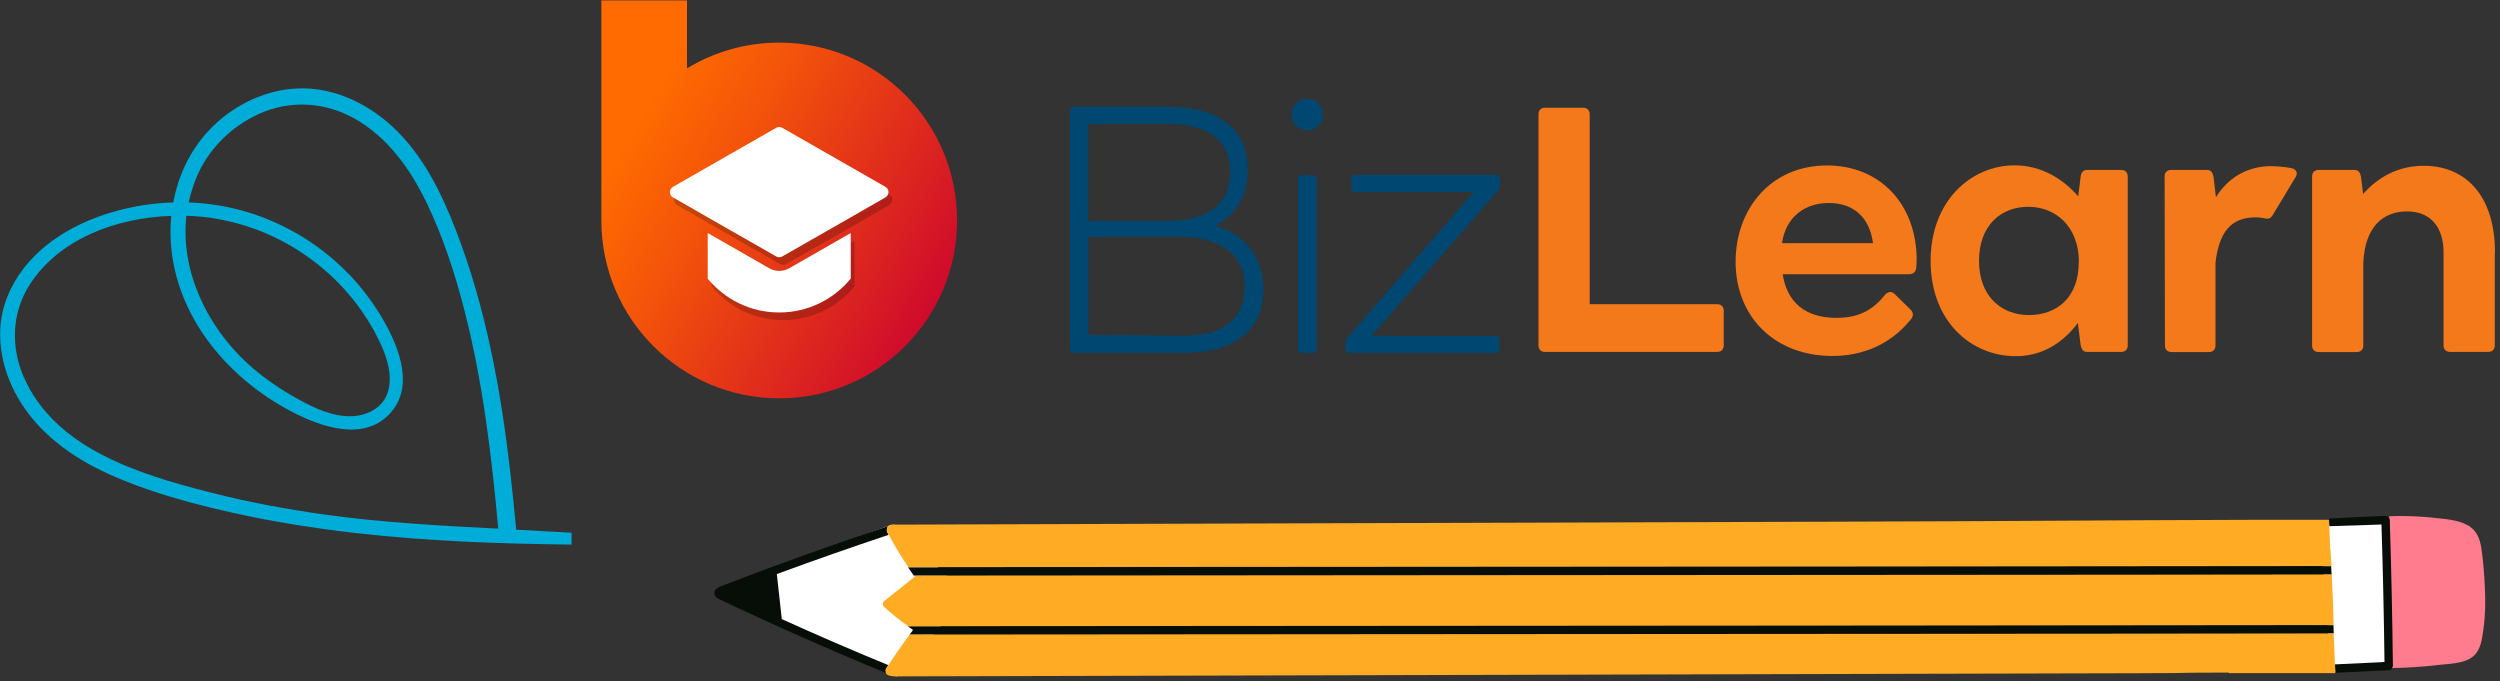 <svg width="290" height="79" viewBox="0 0 290 79" fill="none" xmlns="http://www.w3.org/2000/svg">
<rect x="0" y="0" width="290" height="79" fill="#333333" stroke="none"/>
<path d="M12.441 54.916C17.004 56.996 21.918 58.335 26.806 59.44C31.603 60.519 36.478 61.286 41.366 61.845C49.647 62.781 57.967 63.08 66.3 63.171V61.793C65.806 61.767 65.299 61.741 64.792 61.715C63.154 61.624 61.516 61.533 59.878 61.442C59.67 59.206 59.449 56.983 59.189 54.747C58.097 45.218 56.355 35.689 52.884 26.706C51.194 22.351 49.075 18.009 45.617 14.772C42.354 11.73 38.025 9.793 33.501 10.339C29.731 10.794 26.182 12.809 23.725 15.695C21.827 17.931 20.618 20.635 20.098 23.482C12.428 23.729 3.627 27.174 0.754 34.675C-0.689 38.458 0.104 42.735 2.093 46.167C4.42 50.197 8.281 53.005 12.454 54.916H12.441ZM25.103 25.38C33.319 26.758 40.599 32.257 44.122 39.823C44.928 41.552 45.617 43.736 44.941 45.621C44.239 47.597 42.12 48.403 40.157 48.273C37.947 48.143 35.841 47.025 33.956 45.946C32.084 44.867 30.303 43.619 28.704 42.15C23.972 37.808 20.917 31.386 21.619 25.029C22.815 25.068 23.985 25.172 25.103 25.367V25.38ZM2.769 43.788C1.248 40.278 1.339 36.326 3.419 33.063C6.825 27.707 13.507 25.25 19.864 25.042C19.799 25.666 19.773 26.29 19.773 26.914C19.812 35.988 25.961 43.58 33.709 47.688C37.167 49.521 42.367 51.38 45.422 47.753C48.204 44.438 45.981 39.589 44.07 36.456C39.39 28.825 31.174 23.924 22.243 23.495C22.126 23.495 22.009 23.495 21.892 23.482C22.087 22.559 22.36 21.649 22.724 20.739C24.076 17.385 26.767 14.694 30.043 13.212C33.657 11.574 37.687 11.821 41.132 13.758C44.954 15.916 47.554 19.543 49.439 23.43C51.376 27.408 52.754 31.672 53.859 35.936C56.004 44.243 57.018 52.797 57.798 61.325C51.103 60.987 44.408 60.623 37.739 59.7C33.267 59.076 28.834 58.257 24.453 57.139C20.02 56.008 15.496 54.721 11.453 52.55C7.735 50.561 4.485 47.714 2.782 43.775L2.769 43.788Z" fill="#00ADD8"/>
<path d="M140.945 26.186C143.428 24.964 144.741 22.728 144.741 19.699C144.741 14.98 141.439 12.38 135.446 12.38H124.513C124.292 12.38 124.123 12.549 124.123 12.77V40.538C124.123 40.759 124.292 40.928 124.513 40.928H137.305C143.272 40.928 146.561 38.302 146.561 33.531C146.561 29.904 144.468 27.174 140.945 26.173V26.186ZM126.229 25.627V14.395H135.55C140.217 14.395 142.687 16.332 142.687 19.985C142.687 23.638 140.165 25.627 135.394 25.627H126.229ZM144.39 33.297C144.39 34.896 143.909 36.196 142.947 37.145C141.751 38.328 139.892 38.926 137.435 38.926H137.305L126.242 38.848V27.486H136.98C141.621 27.486 144.403 29.657 144.403 33.284L144.39 33.297Z" fill="#004772"/>
<path d="M152.359 20.323H150.968C150.753 20.323 150.578 20.498 150.578 20.713V40.551C150.578 40.767 150.753 40.941 150.968 40.941H152.359C152.575 40.941 152.749 40.767 152.749 40.551V20.713C152.749 20.498 152.575 20.323 152.359 20.323Z" fill="#004772"/>
<path d="M151.657 11.457C150.617 11.457 149.811 12.276 149.811 13.303C149.811 14.33 150.643 15.11 151.657 15.11C152.671 15.11 153.464 14.304 153.464 13.303C153.464 12.302 152.658 11.457 151.657 11.457Z" fill="#004772"/>
<path d="M173.991 21.688V20.674C173.991 20.453 173.822 20.284 173.601 20.284H157.13C156.909 20.284 156.74 20.453 156.74 20.674V21.883C156.74 22.104 156.909 22.273 157.13 22.273H170.936L156.207 39.29C156.142 39.355 156.09 39.511 156.09 39.615V40.551C156.09 40.772 156.259 40.941 156.48 40.941H173.523C173.744 40.941 173.913 40.772 173.913 40.551V39.342C173.913 39.121 173.744 38.952 173.523 38.952H159.119L173.848 22.013C173.952 21.909 174.004 21.766 174.004 21.701L173.991 21.688Z" fill="#004772"/>
<path d="M199.954 36.053V40.057C199.954 40.538 199.668 40.824 199.187 40.824H179.232C178.751 40.824 178.465 40.538 178.465 40.057V13.264C178.465 12.783 178.751 12.497 179.232 12.497H183.639C184.12 12.497 184.406 12.783 184.406 13.264V35.286H199.187C199.668 35.286 199.954 35.572 199.954 36.053Z" fill="#F4791A"/>
<path d="M222.325 30.19C222.325 30.268 222.325 30.762 222.286 31.087C222.208 31.568 221.922 31.815 221.441 31.815H206.79C207.31 35.091 209.416 36.872 213.03 36.872C215.864 36.872 217.398 35.78 218.698 34.155C219.062 33.791 219.465 33.791 219.79 34.116L221.649 35.936C222.091 36.417 221.857 36.872 221.532 37.197C219.14 40.07 215.942 41.292 212.549 41.292C205.906 41.292 201.33 36.794 201.33 30.359C201.33 24.288 205.373 19.192 211.938 19.192C218.009 19.192 222.338 23.599 222.338 30.203L222.325 30.19ZM206.699 28.201H217.268C216.865 25.12 214.915 23.547 212.133 23.547C209.351 23.547 207.154 25.172 206.712 28.201H206.699Z" fill="#F4791A"/>
<path d="M246.818 20.466V40.057C246.818 40.538 246.532 40.824 246.051 40.824H242.125C241.644 40.824 241.475 40.538 241.358 40.057L241.033 37.47C239.369 39.654 237.029 41.318 233.831 41.318C228.644 41.318 223.951 37.275 223.951 30.268C223.951 23.261 228.683 19.179 233.701 19.179C236.743 19.179 239.291 20.713 241.072 22.78L241.358 20.479C241.436 19.998 241.644 19.712 242.125 19.712H246.051C246.532 19.712 246.818 19.998 246.818 20.479V20.466ZM241.15 30.385C241.15 26.251 238.433 23.989 235.274 23.989C232.115 23.989 229.567 26.134 229.567 30.268C229.567 34.402 232.193 36.547 235.352 36.547C238.511 36.547 241.137 34.61 241.137 30.398L241.15 30.385Z" fill="#F4791A"/>
<path d="M266.28 20.558L263.602 25.003C263.446 25.25 263.238 25.367 262.991 25.367C262.627 25.367 262.471 25.212 261.652 25.212C258.74 25.212 257.401 26.992 256.998 30.477V40.071C256.998 40.551 256.712 40.837 256.231 40.837H251.902C251.421 40.837 251.135 40.551 251.135 40.071L251.096 20.48C251.096 19.998 251.382 19.712 251.863 19.712H255.997C256.478 19.712 256.647 19.998 256.764 20.48L257.05 22.872C258.35 20.805 260.365 19.387 263.199 19.27C263.927 19.27 265.136 19.349 265.877 19.517C266.358 19.674 266.605 20.038 266.28 20.57V20.558Z" fill="#F4791A"/>
<path d="M289.393 29.293V40.057C289.393 40.538 289.107 40.824 288.626 40.824H284.219C283.738 40.824 283.452 40.538 283.452 40.057V29.293C283.452 26.303 281.918 24.522 279.201 24.522C276.484 24.522 274.3 26.264 274.144 30.554V40.07C274.144 40.551 273.858 40.837 273.377 40.837H268.97C268.489 40.837 268.203 40.551 268.203 40.07V20.479C268.203 19.998 268.489 19.712 268.97 19.712H273.104C273.585 19.712 273.754 19.998 273.871 20.479L274.118 22.507C275.821 20.57 278.161 19.231 281.164 19.231C286.065 19.231 289.419 22.754 289.419 29.306L289.393 29.293Z" fill="#F4791A"/>
<path d="M90.389 4.944C86.476 4.944 82.81 6.036 79.69 7.934V0.043H69.758V25.497C69.758 25.497 69.758 25.549 69.758 25.575C69.758 36.963 78.988 46.206 90.389 46.206C101.79 46.206 111.02 36.976 111.02 25.575C111.02 14.174 101.79 4.944 90.389 4.944Z" fill="url(#paint0_linear_244_9025)"/>
<g style="mix-blend-mode:multiply" opacity="0.2">
<path d="M90.845 32.309C90.442 32.309 90.052 32.205 89.701 32.01L82.551 27.915V33.206C84.514 35.598 87.504 37.132 90.845 37.132C94.186 37.132 97.176 35.598 99.139 33.206V27.915L91.989 32.01C91.638 32.205 91.248 32.309 90.845 32.309Z" fill="black"/>
<path d="M103.169 22.559L91.196 15.708C91.092 15.643 90.962 15.617 90.845 15.617C90.728 15.617 90.598 15.643 90.494 15.708L78.521 22.559C78.053 22.832 78.053 23.508 78.521 23.781L82.551 26.095L90.494 30.632C90.598 30.697 90.728 30.723 90.845 30.723C90.962 30.723 91.092 30.697 91.196 30.632L99.139 26.095L103.169 23.781C103.637 23.508 103.637 22.832 103.169 22.559Z" fill="black"/>
</g>
<path d="M90.39 31.425C89.987 31.425 89.597 31.321 89.246 31.126L82.096 27.031V32.322C84.059 34.714 87.049 36.248 90.39 36.248C93.731 36.248 96.721 34.714 98.684 32.322V27.031L91.534 31.126C91.183 31.321 90.793 31.425 90.39 31.425Z" fill="white"/>
<path d="M102.714 21.675L90.741 14.824C90.637 14.759 90.507 14.733 90.39 14.733C90.273 14.733 90.143 14.759 90.039 14.824L78.066 21.675C77.598 21.948 77.598 22.624 78.066 22.897L82.096 25.211L90.039 29.748C90.143 29.813 90.273 29.839 90.39 29.839C90.507 29.839 90.637 29.813 90.741 29.748L98.684 25.211L102.714 22.897C103.182 22.624 103.182 21.948 102.714 21.675Z" fill="white"/>
<path d="M103.35 60.895L88.387 66.343L89.687 71.543L104 78.472L112.359 69.007L103.35 60.895Z" fill="white"/>
<path d="M276.886 76.834L270.386 78.043L269.086 61.143L276.886 59.843V76.834Z" fill="white"/>
<path d="M282.71 77.146C283.997 77.003 285.674 77.003 286.727 76.262C287.78 75.521 287.91 74.143 288.066 73.051C288.3 71.452 288.326 69.853 288.248 68.241C288.183 66.72 288.066 65.173 287.845 63.652C287.689 62.56 287.312 61.481 286.194 60.896C285.024 60.272 283.49 60.194 282.177 60.051C280.513 59.869 278.823 59.817 277.146 59.882L277.419 77.497C279.187 77.458 280.942 77.354 282.697 77.159L282.71 77.146Z" fill="#FF7C8E"/>
<path d="M102.804 77.536C102.882 77.406 102.973 77.289 103.051 77.159C98.904 75.456 94.783 73.675 90.688 71.816C90.493 70.087 90.311 68.358 90.116 66.629C90.116 66.616 90.116 66.603 90.116 66.59C94.406 65.004 98.735 63.496 103.077 62.04C103.025 61.949 102.973 61.845 102.921 61.754C102.856 61.611 102.843 61.481 102.895 61.364C102.895 61.234 102.96 61.104 103.051 61.026C103.051 61.026 103.051 61.026 103.038 61.026C96.46 63.223 89.947 65.563 83.473 68.059C83.395 68.085 83.33 68.137 83.291 68.189C83.07 68.28 82.888 68.488 82.862 68.722C82.836 68.943 82.927 69.164 83.109 69.294C83.135 69.307 83.148 69.32 83.174 69.333C83.213 69.385 83.265 69.437 83.343 69.463C89.739 72.505 96.226 75.378 102.778 78.069C102.739 77.991 102.726 77.9 102.739 77.809C102.739 77.718 102.739 77.627 102.817 77.523L102.804 77.536Z" fill="#070D07"/>
<path d="M270.166 60.155L270.205 61.039C272.22 60.974 274.235 60.909 276.25 60.844C276.419 66.161 276.536 71.465 276.601 76.782H276.51C276.51 76.782 276.432 76.782 276.38 76.808C274.534 76.899 272.701 76.977 270.855 77.068L270.894 78.043C272.818 77.952 274.742 77.861 276.666 77.77H277.043C277.238 77.796 277.42 77.653 277.498 77.471C277.55 77.406 277.576 77.315 277.576 77.198C277.511 71.582 277.394 65.979 277.212 60.363C277.212 60.233 277.16 60.142 277.095 60.064C277.017 59.934 276.887 59.83 276.692 59.843C274.105 59.934 270.166 60.155 270.166 60.155Z" fill="#070D07"/>
<path d="M216.098 72.57C191.502 72.583 166.919 72.609 142.324 72.622C129.987 72.622 117.649 72.635 105.312 72.648C105.508 72.791 105.702 72.934 105.91 73.077C105.78 73.259 105.638 73.441 105.508 73.623C128.518 73.61 151.541 73.584 174.55 73.571C199.146 73.558 223.729 73.532 248.326 73.519C261.858 73.519 257.178 73.493 270.712 73.493C270.712 73.168 270.698 72.843 270.685 72.518C246.427 72.531 240.356 72.557 216.098 72.57Z" fill="#070D07"/>
<path d="M174.135 66.733C198.731 66.72 223.314 66.694 247.91 66.681C261.495 66.681 256.88 66.655 270.465 66.655C270.452 66.33 270.426 66.005 270.413 65.68C246.103 65.693 239.993 65.719 215.67 65.732C191.074 65.745 166.491 65.771 141.895 65.784C129.701 65.784 117.52 65.797 105.326 65.81C105.547 66.135 105.781 66.46 106.015 66.785C128.713 66.772 151.424 66.746 174.122 66.733H174.135Z" fill="#070D07"/>
<path d="M173.03 69.58C173.03 69.398 172.952 69.242 172.757 69.242C172.627 69.242 172.484 69.32 172.393 69.346C172.341 69.645 172.497 69.879 172.705 69.866C172.887 69.866 173.017 69.762 173.03 69.567V69.58Z" fill="#F7F1DA"/>
<path d="M270.477 66.642C256.892 66.642 261.507 66.668 247.922 66.668C223.326 66.681 198.743 66.707 174.147 66.72C151.449 66.733 128.738 66.759 106.04 66.772C106.066 66.811 106.092 66.85 106.118 66.889C104.935 67.838 103.752 68.787 102.569 69.723C102.374 69.879 102.387 70.243 102.569 70.412C103.44 71.205 104.363 71.946 105.325 72.635C117.662 72.635 129.999 72.622 142.336 72.609C166.932 72.596 191.515 72.57 216.111 72.557C240.369 72.544 246.44 72.518 270.698 72.505C270.659 70.542 270.581 68.592 270.477 66.629V66.642Z" fill="#FFAB24"/>
<path d="M270.894 78.096V78.031L270.855 77.055L270.712 73.675C270.712 73.611 270.712 73.546 270.712 73.481C257.179 73.481 261.859 73.507 248.326 73.507C223.73 73.519 199.147 73.546 174.551 73.558C151.541 73.572 128.518 73.597 105.508 73.611C104.663 74.767 103.844 75.938 103.051 77.147C102.973 77.276 102.882 77.394 102.804 77.523C102.739 77.627 102.713 77.719 102.726 77.809C102.726 77.9 102.726 77.992 102.765 78.07C102.817 78.2 102.921 78.29 103.077 78.343C103.35 78.433 103.649 78.472 103.948 78.46H103.974C103.974 78.46 103.987 78.46 104 78.46L176.124 78.278C200.031 78.213 223.938 78.16 247.858 78.096C257.478 78.07 248.885 78.043 258.505 78.017V78.082H270.907L270.894 78.096Z" fill="#FFAB24"/>
<path d="M270.308 63.756L270.204 61.169L270.165 60.298C270.165 60.298 269.879 60.298 269.398 60.298H269.372C269.151 60.298 268.93 60.298 268.709 60.298C268.059 60.298 267.409 60.298 266.759 60.298C264.341 60.298 261.52 60.298 261.416 60.298C240.122 60.363 237.028 60.441 215.721 60.506C191.905 60.584 168.089 60.649 144.273 60.727C130.857 60.766 117.428 60.805 104.012 60.857C103.986 60.857 103.96 60.857 103.934 60.857C103.778 60.818 103.596 60.818 103.44 60.857C103.414 60.857 103.401 60.87 103.375 60.883C103.336 60.883 103.297 60.883 103.258 60.896C103.18 60.909 103.115 60.948 103.063 61C102.972 61.091 102.92 61.221 102.907 61.338C102.868 61.455 102.868 61.585 102.933 61.728C102.985 61.819 103.037 61.923 103.089 62.014C103.778 63.314 104.532 64.575 105.364 65.784C117.558 65.784 129.739 65.771 141.933 65.758C166.529 65.745 191.112 65.719 215.708 65.706C240.018 65.693 246.128 65.667 270.451 65.654C270.412 65.017 270.373 64.38 270.334 63.743L270.308 63.756Z" fill="#FFAB24"/>
<defs>
<linearGradient id="paint0_linear_244_9025" x1="63.869" y1="10.261" x2="108.264" y2="35.884" gradientUnits="userSpaceOnUse">
<stop offset="0.21" stop-color="#FF6B00"/>
<stop offset="0.42" stop-color="#F45509"/>
<stop offset="0.85" stop-color="#D91F22"/>
<stop offset="1" stop-color="#CF0A2C"/>
</linearGradient>
</defs>
</svg>
